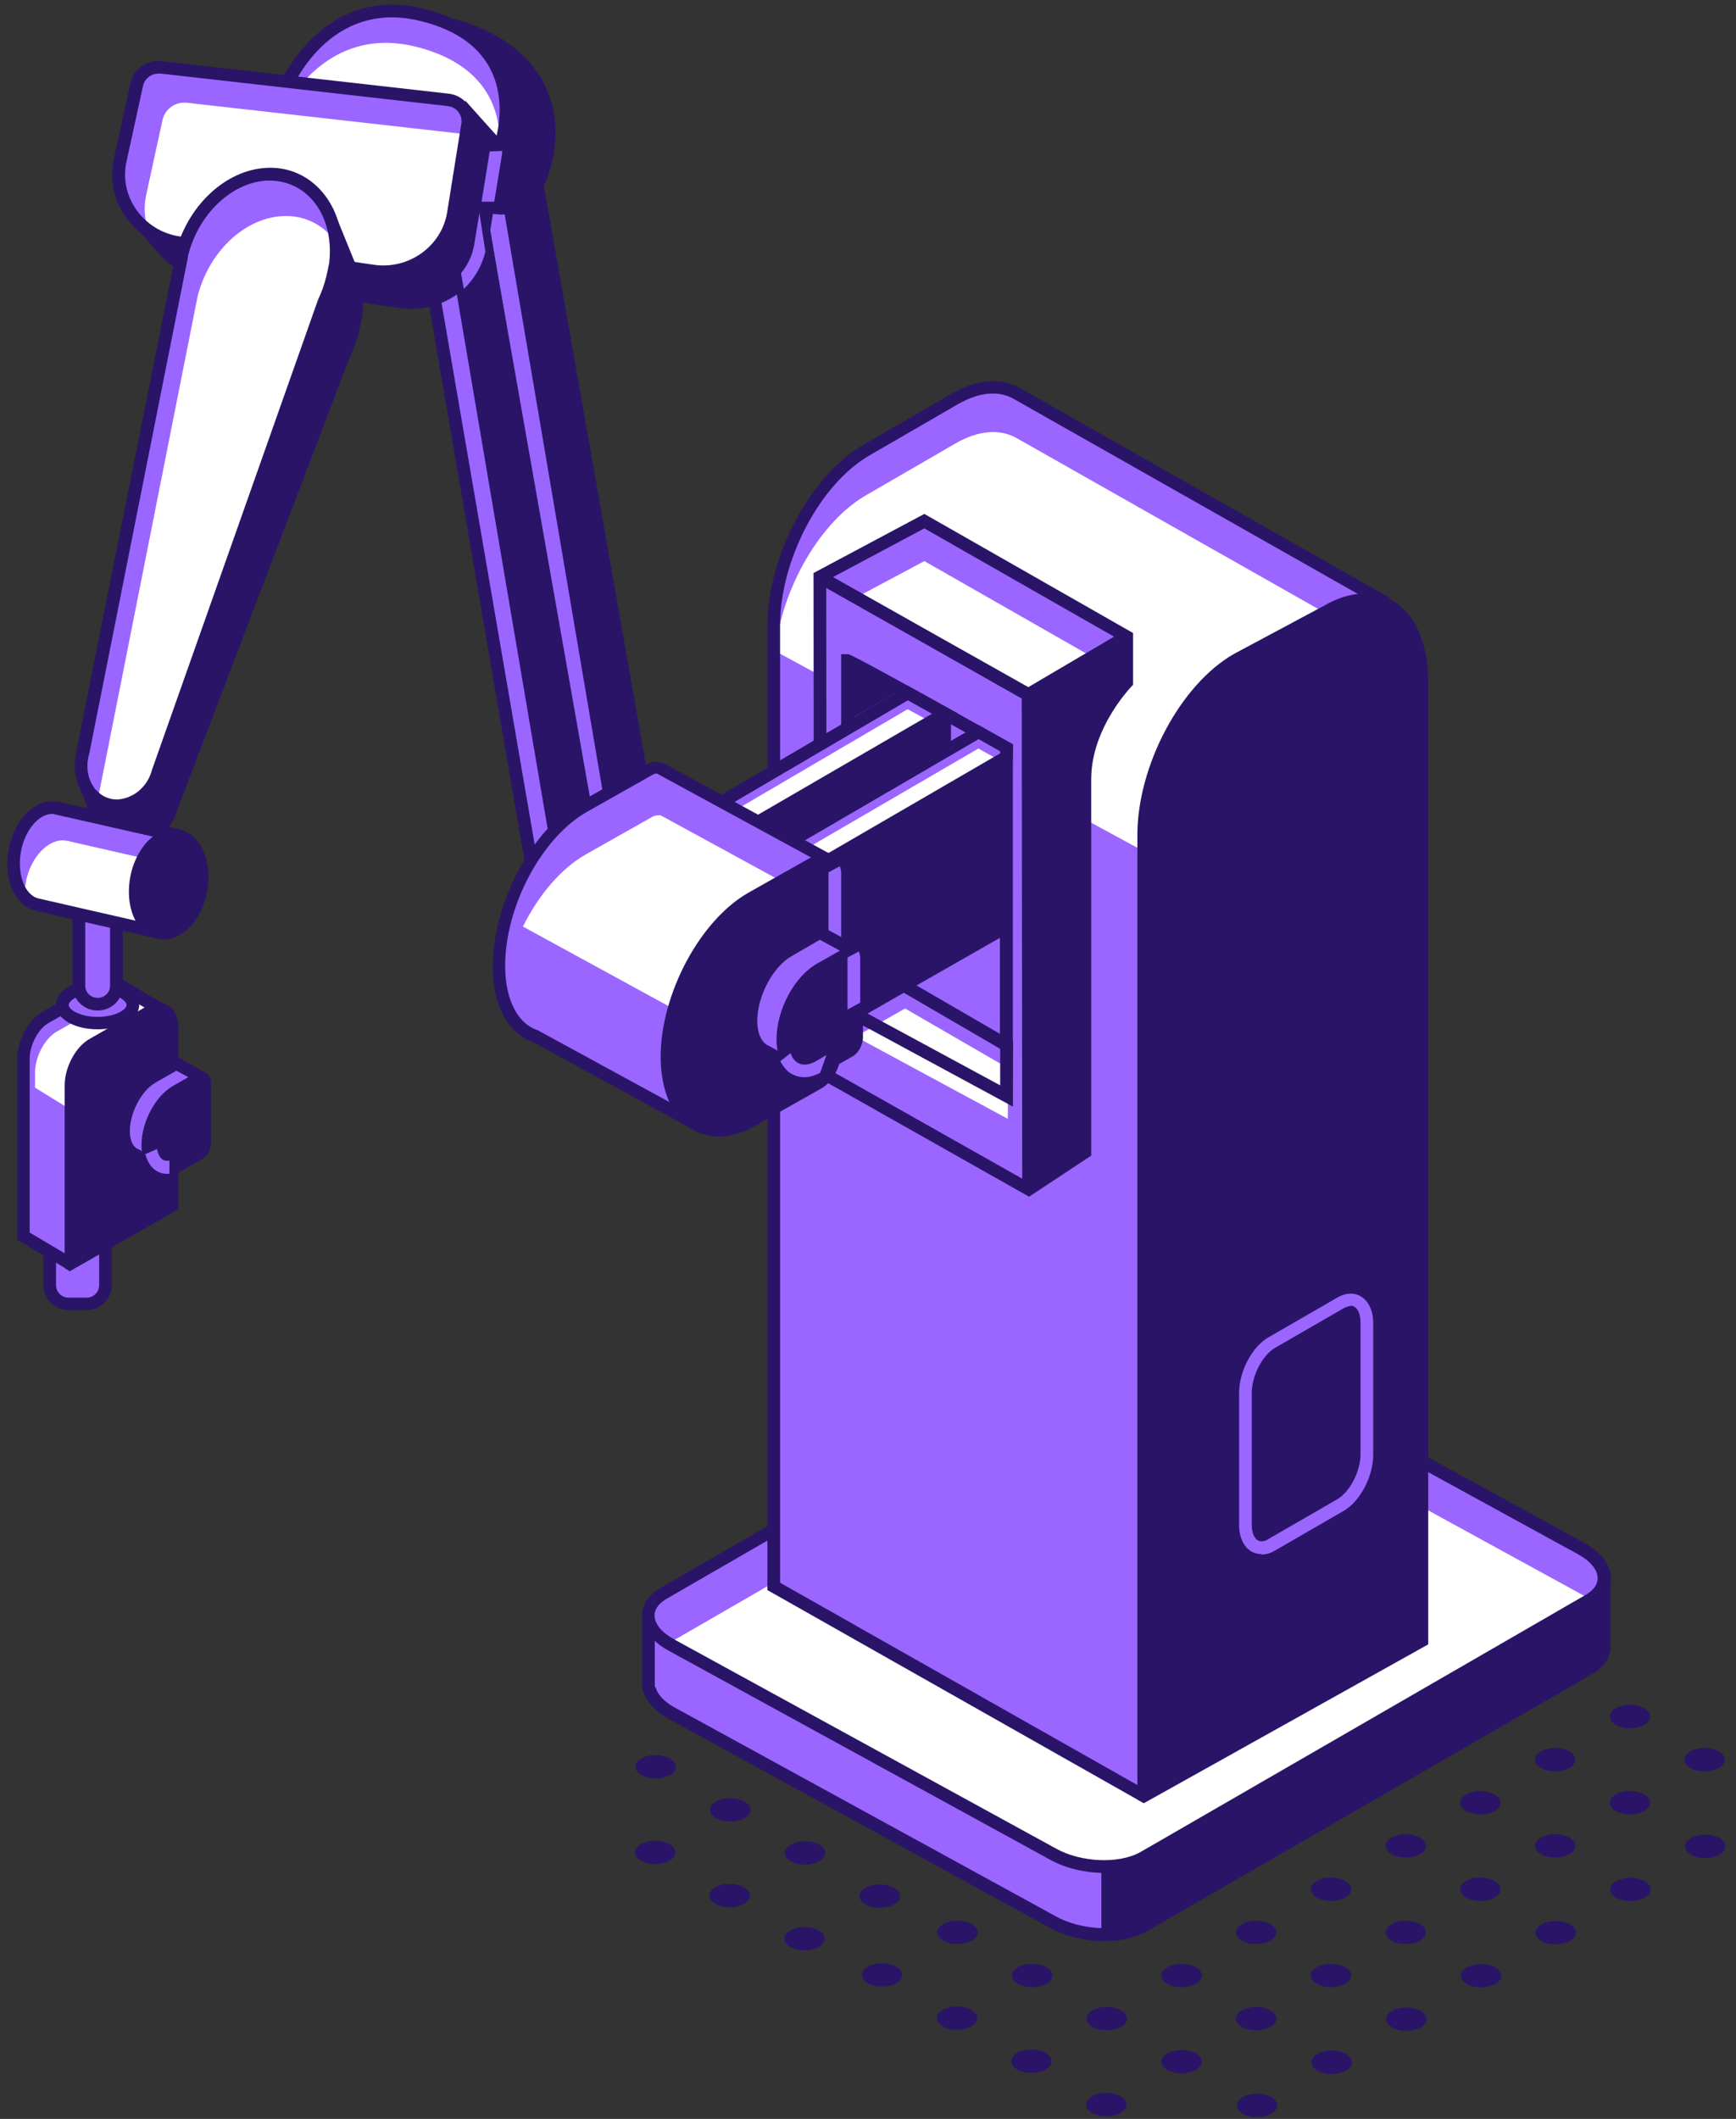 <svg width="59" height="72" viewBox="0 0 59 72" fill="none" xmlns="http://www.w3.org/2000/svg">
<rect x="0" y="0" width="59" height="72" fill="#333333" stroke="none"/>
<g id="Group 48097262">
<g id="_4">
<path id="Vector" d="M2.327 36.648H2.948C3.301 36.648 3.585 36.932 3.585 37.285V43.672C3.585 44.025 3.301 44.309 2.948 44.309H2.327C1.974 44.309 1.689 44.025 1.689 43.672V37.285C1.689 36.932 1.974 36.648 2.327 36.648Z" fill="#9A66FF"/>
<path id="Vector_2" d="M2.948 44.516H2.327C1.862 44.516 1.474 44.137 1.474 43.663V37.277C1.474 36.811 1.853 36.423 2.327 36.423H2.948C3.413 36.423 3.801 36.803 3.801 37.277V43.663C3.801 44.128 3.422 44.516 2.948 44.516ZM2.327 36.863C2.095 36.863 1.905 37.053 1.905 37.285V43.672C1.905 43.904 2.095 44.094 2.327 44.094H2.948C3.181 44.094 3.37 43.904 3.37 43.672V37.285C3.37 37.053 3.181 36.863 2.948 36.863H2.327Z" fill="#2A1467"/>
<path id="Vector_3" d="M3.956 33.424C3.827 33.355 3.663 33.364 3.482 33.467L1.534 34.579C1.121 34.812 0.793 35.441 0.793 35.975V42.008L2.379 42.939C2.379 42.939 4.775 36.13 4.801 36.035C4.827 35.941 5.568 34.372 5.568 34.372L3.956 33.424Z" fill="#9A66FF"/>
<path id="Vector_4" d="M4.362 38.905C4.81 37.621 5.189 36.544 5.198 36.51C5.215 36.415 5.965 34.846 5.965 34.846L4.353 33.898C4.224 33.829 4.06 33.838 3.879 33.941L1.931 35.053C1.518 35.286 1.19 35.915 1.19 36.449V36.958L4.362 38.914V38.905Z" fill="white"/>
<path id="Vector_5" d="M2.379 43.189L0.587 42.129V35.967C0.587 35.355 0.957 34.657 1.431 34.389L3.379 33.278C3.62 33.14 3.862 33.123 4.06 33.226H4.069L5.853 34.286L5.766 34.467C5.422 35.182 5.042 36.001 5.008 36.096C4.991 36.173 3.482 40.465 2.586 43.008L2.379 43.18V43.189ZM1.018 41.888L2.267 42.629C2.974 40.621 4.543 36.156 4.594 35.984C4.594 35.967 4.612 35.88 5.292 34.458L3.853 33.614C3.767 33.571 3.646 33.614 3.586 33.657L1.638 34.769C1.293 34.967 1.009 35.518 1.009 35.975V41.888H1.018Z" fill="#2A1467"/>
<path id="Vector_6" d="M5.844 40.965L2.414 42.922V36.889C2.414 36.355 2.742 35.725 3.155 35.493L5.103 34.381C5.517 34.148 5.844 34.389 5.844 34.932V40.965Z" fill="#2A1467"/>
<path id="Vector_7" d="M2.198 43.085V36.88C2.198 36.268 2.569 35.57 3.043 35.303L4.991 34.191C5.241 34.045 5.491 34.036 5.698 34.157C5.93 34.286 6.06 34.57 6.06 34.932V41.094L2.371 43.197L2.198 43.094V43.085ZM5.396 34.501C5.327 34.501 5.249 34.536 5.206 34.562L3.259 35.673C2.914 35.872 2.629 36.423 2.629 36.88V42.542L5.629 40.827V34.915C5.629 34.717 5.577 34.57 5.482 34.519C5.456 34.501 5.422 34.493 5.396 34.493V34.501Z" fill="#2A1467"/>
<path id="Vector_8" d="M4.517 34.139C4.517 34.484 3.982 34.76 3.319 34.76C2.655 34.76 2.121 34.484 2.121 34.139C2.121 33.795 2.655 33.519 3.319 33.519C3.982 33.519 4.517 33.795 4.517 34.139Z" fill="#9A66FF"/>
<path id="Vector_9" d="M3.318 34.976C2.517 34.976 1.905 34.614 1.905 34.14C1.905 33.666 2.508 33.304 3.318 33.304C4.129 33.304 4.732 33.666 4.732 34.14C4.732 34.614 4.129 34.976 3.318 34.976ZM3.318 33.743C2.724 33.743 2.336 33.985 2.336 34.148C2.336 34.312 2.724 34.553 3.318 34.553C3.913 34.553 4.301 34.312 4.301 34.148C4.301 33.985 3.922 33.743 3.318 33.743Z" fill="#2A1467"/>
<path id="Vector_10" d="M3.319 34.123C2.966 34.123 2.681 33.847 2.681 33.502V30.831C2.681 30.486 2.966 30.21 3.319 30.21C3.672 30.21 3.957 30.486 3.957 30.831V33.502C3.957 33.847 3.672 34.123 3.319 34.123Z" fill="#9A66FF"/>
<path id="Vector_11" d="M3.319 34.338C2.845 34.338 2.466 33.959 2.466 33.502V30.83C2.466 30.365 2.845 29.994 3.319 29.994C3.793 29.994 4.172 30.374 4.172 30.83V33.502C4.172 33.968 3.793 34.338 3.319 34.338ZM3.319 30.425C3.086 30.425 2.897 30.606 2.897 30.83V33.502C2.897 33.726 3.086 33.907 3.319 33.907C3.552 33.907 3.741 33.726 3.741 33.502V30.83C3.741 30.606 3.552 30.425 3.319 30.425Z" fill="#2A1467"/>
<path id="Vector_12" d="M54.522 55.962C54.522 55.962 54.522 55.884 54.522 55.841V53.661L51.617 53.773L40.792 47.843C39.879 47.326 38.491 47.266 37.698 47.723L25.442 54.807L22.055 54.936V57.281V57.427C22.055 57.427 22.081 57.427 22.099 57.427C22.185 57.703 22.417 57.979 22.814 58.203L35.793 65.313C36.707 65.83 38.094 65.891 38.887 65.434L54.004 56.703C54.349 56.505 54.522 56.246 54.53 55.971L54.522 55.962Z" fill="#9A66FF"/>
<path id="Vector_13" d="M37.526 65.959C36.888 65.959 36.216 65.804 35.673 65.502L22.693 58.392C22.323 58.177 22.055 57.918 21.926 57.625L21.823 57.418V54.721L25.374 54.583L37.586 47.524C38.448 47.033 39.904 47.093 40.896 47.645L51.669 53.548L54.737 53.428V55.832C54.737 55.832 54.737 55.884 54.737 55.936V55.97C54.72 56.341 54.496 56.668 54.099 56.892L38.982 65.623C38.586 65.847 38.069 65.959 37.526 65.959ZM22.254 57.306L22.288 57.358C22.357 57.591 22.581 57.823 22.9 58.004L35.88 65.115C36.742 65.597 38.034 65.657 38.767 65.244L53.884 56.513C54.073 56.41 54.289 56.229 54.297 55.953V55.91V55.893V53.867L51.557 53.971L40.68 48.015C39.827 47.533 38.534 47.472 37.793 47.886L25.434 54.996L22.254 55.117V57.289V57.306Z" fill="#2A1467"/>
<path id="Vector_14" d="M53.996 54.385L38.879 63.115C38.086 63.563 36.699 63.512 35.785 62.986L22.805 55.876C21.892 55.359 21.788 54.574 22.581 54.126L37.698 45.395C38.491 44.947 39.879 44.999 40.792 45.525L53.772 52.635C54.685 53.152 54.789 53.937 53.996 54.385Z" fill="#9A66FF"/>
<path id="Vector_15" d="M54.211 56.057L39.094 64.787C38.301 65.236 39.43 63.417 36.457 63.417L26.278 57.781C25.365 57.263 22.805 55.876 22.796 55.798L37.913 47.068C38.706 46.62 40.094 46.671 41.007 47.197L53.987 54.307C53.987 54.307 55.004 55.609 54.211 56.057Z" fill="white"/>
<path id="Vector_16" d="M37.526 63.641C36.888 63.641 36.207 63.485 35.673 63.184L22.693 56.073C22.142 55.763 21.823 55.332 21.823 54.893C21.823 54.513 22.055 54.177 22.469 53.945L37.586 45.214C38.448 44.723 39.904 44.783 40.896 45.335L53.875 52.445C54.427 52.755 54.746 53.186 54.746 53.626C54.746 54.005 54.513 54.341 54.099 54.574L38.982 63.304C38.586 63.529 38.069 63.641 37.526 63.641ZM39.034 45.309C38.569 45.309 38.129 45.404 37.793 45.585L22.676 54.315C22.478 54.427 22.245 54.617 22.245 54.893C22.245 55.169 22.478 55.462 22.891 55.694L35.871 62.804C36.724 63.287 38.017 63.347 38.758 62.934L53.875 54.203C54.073 54.091 54.297 53.901 54.297 53.626C54.297 53.35 54.065 53.057 53.651 52.824L40.672 45.714C40.197 45.447 39.594 45.309 39.025 45.309H39.034Z" fill="#2A1467"/>
<path id="Vector_17" d="M34.518 13.352C33.966 13.059 33.251 13.102 32.475 13.55L29.467 15.291C27.709 16.299 26.287 18.98 26.296 21.281V53.902L38.87 61.021C38.87 61.021 43.826 28.115 43.912 27.702C43.998 27.288 47.221 20.548 47.221 20.548L34.518 13.352Z" fill="#9A66FF"/>
<path id="Vector_18" d="M43.559 31.468C43.766 30.115 43.895 29.279 43.912 29.218C43.998 28.805 47.222 22.065 47.222 22.065L34.518 14.868C33.966 14.575 33.251 14.618 32.475 15.067L29.468 16.808C27.873 17.712 26.572 19.988 26.348 22.125L43.568 31.476L43.559 31.468Z" fill="white"/>
<path id="Vector_19" d="M38.87 61.271L26.081 54.031V21.281C26.072 18.91 27.546 16.135 29.364 15.101L32.372 13.36C33.182 12.895 33.984 12.826 34.622 13.162L47.222 20.307L47.42 20.643C46.136 23.323 44.197 27.434 44.119 27.753C44.024 28.227 39.129 60.728 39.077 61.055L38.862 61.271H38.87ZM26.512 53.781L38.707 60.685C39.241 57.134 43.619 28.063 43.706 27.658C43.792 27.262 46.257 22.091 46.946 20.634L34.415 13.533C33.898 13.265 33.269 13.334 32.579 13.722L29.571 15.463C27.873 16.428 26.503 19.04 26.512 21.272V53.773V53.781Z" fill="#2A1467"/>
<path id="Vector_20" d="M48.316 55.755L38.87 61.03V28.409C38.87 26.107 40.284 23.418 42.042 22.419L45.11 20.781C46.868 19.773 48.299 20.833 48.307 23.134V55.755H48.316Z" fill="#2A1467"/>
<path id="Vector_21" d="M38.655 61.15V28.4C38.646 26.03 40.12 23.255 41.938 22.22L45.015 20.574C45.851 20.091 46.678 20.04 47.333 20.419C48.092 20.858 48.531 21.841 48.54 23.125V55.876L38.879 61.271L38.663 61.15H38.655ZM46.385 20.609C46.023 20.609 45.627 20.729 45.222 20.962L42.145 22.608C40.456 23.573 39.077 26.176 39.086 28.408V60.668L48.1 55.634V23.134C48.1 22.013 47.739 21.16 47.109 20.807C46.894 20.678 46.644 20.617 46.385 20.617V20.609Z" fill="#2A1467"/>
<path id="Vector_22" d="M34.966 40.414L27.881 36.415L27.864 19.6L34.949 23.599L34.966 40.414Z" fill="#9A66FF"/>
<path id="Vector_23" d="M31.415 17.704L27.864 19.6L34.949 23.599L38.284 21.634L31.415 17.704Z" fill="#9A66FF"/>
<path id="Vector_24" d="M31.415 19.066L29.122 20.29L34.948 23.599V24.961L38.284 22.987L31.415 19.066Z" fill="white"/>
<path id="Vector_25" d="M38.284 21.634V23.177C38.284 23.177 36.862 24.564 36.862 26.477V39.155L34.957 40.414L34.94 23.599L38.275 21.625L38.284 21.634Z" fill="#2A1467"/>
<path id="Vector_26" d="M38.5 21.505L31.415 17.463L27.649 19.471L27.666 36.535L34.975 40.664L37.086 39.268V26.478C37.086 24.685 38.508 23.271 38.508 23.271V21.513L38.5 21.505ZM28.313 19.609L31.415 17.954L37.862 21.634L34.949 23.349L31.26 21.272L28.313 19.609ZM28.097 36.294L28.08 19.979L31.191 21.737L34.725 23.737L34.742 40.052L28.088 36.294H28.097ZM38.069 23.099C37.776 23.41 36.647 24.728 36.647 26.486V39.052L35.173 40.026L35.156 23.737L38.06 22.022V23.099H38.069Z" fill="#2A1467"/>
<path id="Vector_27" d="M28.804 22.444C28.89 22.444 34.208 25.417 34.208 25.417V37.233L28.804 34.312V22.444Z" fill="#9A66FF"/>
<path id="Vector_28" d="M34.414 37.595L28.588 34.441V22.229H28.804C28.881 22.229 28.95 22.229 34.311 25.228L34.423 25.288V37.595H34.414ZM29.019 34.182L33.983 36.871V25.547C32.889 24.926 31.493 24.151 30.415 23.556L29.019 24.366V34.182Z" fill="#2A1467"/>
<path id="Vector_29" d="M23.822 29.054L32.105 24.245V30.011L23.822 34.734V29.054Z" fill="#2A1467"/>
<path id="Vector_30" d="M23.606 35.105V28.925L31.854 24.133C32.061 24.013 32.32 24.159 32.32 24.401V30.132L32.208 30.192L23.606 35.105ZM24.037 29.175V34.364L31.889 29.882V24.616L24.037 29.175Z" fill="#2A1467"/>
<path id="Vector_31" d="M32.105 24.245L30.846 23.547L22.668 28.33L23.822 29.054L32.105 24.245Z" fill="#9A66FF"/>
<path id="Vector_32" d="M31.674 24.547L30.846 24.099L22.668 28.89L23.391 29.356L31.674 24.547Z" fill="white"/>
<path id="Vector_33" d="M23.823 29.305L22.254 28.331L30.847 23.297L32.544 24.237L23.823 29.305ZM23.09 28.339L23.831 28.805L31.674 24.254L30.855 23.797L23.09 28.348V28.339Z" fill="#2A1467"/>
<path id="Vector_34" d="M23.822 34.734L22.668 34.019V28.33L23.822 29.054V34.734Z" fill="#9A66FF"/>
<path id="Vector_35" d="M24.038 35.122L22.452 34.139V27.951L24.038 28.934V35.122ZM22.883 33.898L23.607 34.346V29.166L22.883 28.718V33.898Z" fill="#2A1467"/>
<path id="Vector_36" d="M26.054 30.46L34.199 25.728L34.164 31.511L26.054 36.148V30.46Z" fill="#2A1467"/>
<path id="Vector_37" d="M25.839 36.519V30.339L34.414 25.358L34.38 31.641L25.839 36.519ZM26.27 30.589V35.778L33.949 31.391L33.983 26.116L26.27 30.598V30.589Z" fill="#2A1467"/>
<path id="Vector_38" d="M34.199 25.728L34.207 25.418L33.251 24.875L24.899 29.744L26.054 30.459L34.199 25.728Z" fill="#9A66FF"/>
<path id="Vector_39" d="M33.708 26.107L34.026 25.866L33.251 25.435L24.899 30.296L25.735 30.71L33.708 26.107Z" fill="white"/>
<path id="Vector_40" d="M26.054 30.709L24.486 29.735L33.251 24.633L34.431 25.297L34.414 25.866L26.054 30.718V30.709ZM25.322 29.744L26.063 30.201L33.992 25.598V25.529L33.259 25.116L25.33 29.735L25.322 29.744Z" fill="#2A1467"/>
<path id="Vector_41" d="M26.054 36.148L24.899 35.424V29.744L26.054 30.459V36.148Z" fill="#9A66FF"/>
<path id="Vector_42" d="M26.27 36.535L24.684 35.553V29.365L26.27 30.347V36.535ZM25.115 35.312L25.839 35.76V30.58L25.115 30.132V35.312Z" fill="#2A1467"/>
<path id="Vector_43" d="M30.717 33.485L34.207 35.51L34.199 37.234L29.036 34.441L30.717 33.485Z" fill="#9A66FF"/>
<path id="Vector_44" d="M30.76 34.269L34.259 36.294L34.251 38.018L29.08 35.225L30.76 34.269Z" fill="white"/>
<path id="Vector_45" d="M34.414 37.596L28.597 34.45L30.717 33.235L34.431 35.389L34.414 37.596ZM29.484 34.441L33.992 36.88V35.639L30.717 33.734L29.484 34.441Z" fill="#2A1467"/>
<path id="Vector_46" d="M18.263 6.285L22.055 27.779L20.97 28.434L17.332 7.052L18.263 6.285Z" fill="#2A1467"/>
<path id="Vector_47" d="M20.806 28.779L17.1 6.965L18.41 5.888L22.288 27.891L20.806 28.779ZM17.565 7.138L21.125 28.089L21.814 27.676L18.117 6.689L17.565 7.138Z" fill="#2A1467"/>
<path id="Vector_48" d="M16.281 6.802L19.78 27.538L20.97 28.434L17.332 7.052L16.281 6.802Z" fill="#9A66FF"/>
<path id="Vector_49" d="M21.271 28.934L19.582 27.658L16.014 6.526L17.522 6.87L21.271 28.925V28.934ZM19.979 27.417L20.659 27.934L17.143 7.232L16.54 7.094L19.979 27.417Z" fill="#2A1467"/>
<path id="Vector_50" d="M16.375 7.431L20.159 28.925L19.073 29.572L15.445 8.189L16.375 7.431Z" fill="#2A1467"/>
<path id="Vector_51" d="M18.91 29.925L15.204 8.112L16.514 7.034L20.392 29.038L18.91 29.925ZM15.669 8.284L19.229 29.236L19.918 28.822L16.221 7.836L15.669 8.284Z" fill="#2A1467"/>
<path id="Vector_52" d="M14.385 7.948L18.444 31.545L19.073 29.572L15.445 8.189L14.385 7.948Z" fill="#9A66FF"/>
<path id="Vector_53" d="M18.375 32.45L14.118 7.672L15.626 8.025L19.289 29.597L18.375 32.45ZM14.652 8.232L18.505 30.64L18.849 29.554L15.247 8.361L14.643 8.223L14.652 8.232Z" fill="#2A1467"/>
<path id="Vector_54" d="M22.512 26.142C22.512 26.142 22.469 26.116 22.443 26.107L22.383 26.073C22.296 26.073 22.202 26.073 22.098 26.133L19.84 27.408C18.246 28.313 16.953 30.735 16.953 32.821C16.953 33.829 17.255 34.57 17.754 34.967H17.763C17.901 35.07 18.047 35.157 18.211 35.208L23.581 38.147L26.58 32.468L28.26 29.27L22.512 26.133V26.142Z" fill="#9A66FF"/>
<path id="Vector_55" d="M25.727 35.829L26.64 34.105L28.321 30.907L22.573 27.77C22.573 27.77 22.529 27.744 22.503 27.736L22.443 27.701C22.357 27.701 22.262 27.701 22.159 27.762L19.901 29.037C19.056 29.52 18.298 30.425 17.772 31.485L25.727 35.829Z" fill="white"/>
<path id="Vector_56" d="M23.676 38.449L18.108 35.407C17.962 35.364 17.789 35.269 17.634 35.148L17.462 34.993C16.996 34.519 16.746 33.76 16.746 32.83C16.746 30.675 18.091 28.167 19.737 27.236L21.995 25.961C22.081 25.918 22.167 25.883 22.254 25.883L22.555 25.935C22.555 25.935 22.607 25.952 22.633 25.978L28.554 29.201L23.676 38.466V38.449ZM17.944 34.838C18.065 34.924 18.177 34.976 18.28 35.01L23.495 37.854L27.968 29.356L22.331 26.288C22.331 26.288 22.254 26.279 22.202 26.314L19.944 27.59C18.41 28.46 17.169 30.796 17.169 32.812C17.169 33.717 17.427 34.424 17.884 34.795L17.927 34.829L17.944 34.838Z" fill="#2A1467"/>
<path id="Vector_57" d="M27.813 36.777L25.555 38.052C23.96 38.957 22.668 38.001 22.668 35.915C22.668 33.829 23.96 31.407 25.555 30.502L27.813 29.227C28.123 29.046 28.382 29.235 28.382 29.649V35.717C28.382 36.122 28.132 36.596 27.821 36.777H27.813Z" fill="#2A1467"/>
<path id="Vector_58" d="M24.409 38.613C24.098 38.613 23.805 38.535 23.547 38.389C22.857 37.983 22.461 37.087 22.452 35.924C22.452 33.769 23.797 31.261 25.443 30.33L27.701 29.055C27.908 28.943 28.114 28.934 28.287 29.029C28.477 29.141 28.588 29.373 28.588 29.667V35.734C28.588 36.217 28.296 36.768 27.916 36.984L25.658 38.259C25.227 38.501 24.796 38.63 24.4 38.63L24.409 38.613ZM28.028 29.382C27.985 29.382 27.933 29.408 27.908 29.425L25.65 30.701C24.116 31.571 22.875 33.907 22.875 35.924C22.875 36.932 23.193 37.69 23.753 38.018C24.21 38.285 24.814 38.233 25.443 37.871L27.701 36.596C27.942 36.458 28.158 36.053 28.158 35.725V29.658C28.158 29.503 28.106 29.417 28.071 29.399C28.063 29.399 28.046 29.391 28.028 29.391V29.382Z" fill="#2A1467"/>
<path id="Vector_59" d="M27.968 31.744C27.968 31.744 27.951 31.735 27.942 31.727L27.916 31.709C27.916 31.709 27.839 31.709 27.796 31.735L26.804 32.295C26.098 32.692 25.529 33.761 25.529 34.683C25.529 35.131 25.667 35.458 25.882 35.631C25.942 35.674 26.011 35.717 26.08 35.734L27.115 36.294L28.27 33.993L29.045 32.304L27.985 31.727L27.968 31.744Z" fill="#9A66FF"/>
<path id="Vector_60" d="M27.201 36.613L25.968 35.941C25.908 35.923 25.822 35.88 25.744 35.811C25.46 35.578 25.305 35.182 25.305 34.691C25.305 33.682 25.908 32.553 26.684 32.114L27.675 31.554C27.675 31.554 27.735 31.528 27.77 31.511L27.813 31.416L28.011 31.519C28.011 31.519 28.054 31.536 28.08 31.554L29.304 32.226L28.451 34.096L27.192 36.604L27.201 36.613ZM27.864 31.933L26.899 32.493C26.27 32.846 25.736 33.855 25.736 34.691C25.736 35.044 25.839 35.329 26.011 35.467C26.055 35.501 26.098 35.527 26.141 35.544L27.011 36.018L28.063 33.915L28.752 32.416L27.864 31.933Z" fill="#2A1467"/>
<path id="Vector_61" d="M28.872 35.699L27.881 36.259C27.174 36.656 26.606 36.234 26.606 35.32C26.606 34.398 27.174 33.329 27.881 32.933L28.872 32.373C29.01 32.295 29.122 32.373 29.122 32.553V35.234C29.122 35.415 29.01 35.622 28.872 35.699Z" fill="#2A1467"/>
<path id="Vector_62" d="M27.373 36.63C27.218 36.63 27.063 36.595 26.934 36.509C26.589 36.311 26.391 35.871 26.391 35.32C26.391 34.312 26.994 33.182 27.77 32.743L28.761 32.183C28.89 32.114 29.028 32.105 29.14 32.174C29.261 32.243 29.329 32.389 29.329 32.562V35.242C29.329 35.501 29.174 35.785 28.976 35.897L27.985 36.458C27.778 36.578 27.563 36.639 27.373 36.639V36.63ZM28.907 32.596L27.985 33.122C27.356 33.475 26.822 34.484 26.822 35.32C26.822 35.716 26.942 36.018 27.149 36.139C27.313 36.233 27.537 36.208 27.778 36.078L28.769 35.518C28.83 35.484 28.907 35.346 28.907 35.242V32.614V32.596Z" fill="#2A1467"/>
<path id="Vector_63" d="M11.136 3.811C11.136 3.811 12.222 -0.094 14.058 0.596C14.954 0.932 15.152 0.716 15.98 1.027C19.229 2.276 18.893 5.017 18.272 6.275C17.927 6.974 17.074 7.258 16.367 6.913L10.912 4.276L11.136 3.802V3.811Z" fill="#2A1467"/>
<path id="Vector_64" d="M16.988 7.284C16.746 7.284 16.496 7.233 16.272 7.12L10.627 4.388L10.929 3.742C10.998 3.492 11.713 1.113 12.971 0.467C13.351 0.277 13.739 0.252 14.135 0.398C14.566 0.562 14.816 0.588 15.074 0.613C15.341 0.639 15.617 0.665 16.048 0.838C17.358 1.337 18.229 2.122 18.634 3.165C19.091 4.337 18.841 5.604 18.453 6.388C18.168 6.957 17.591 7.293 16.988 7.293V7.284ZM11.196 4.182L16.453 6.733C17.057 7.026 17.781 6.776 18.065 6.19C18.41 5.483 18.642 4.363 18.229 3.311C17.867 2.389 17.082 1.691 15.884 1.234C15.505 1.088 15.273 1.062 15.023 1.036C14.738 1.01 14.454 0.975 13.971 0.794C13.695 0.691 13.428 0.708 13.161 0.846C12.023 1.424 11.342 3.845 11.334 3.871V3.906L11.187 4.182H11.196Z" fill="#2A1467"/>
<path id="Vector_65" d="M9.636 3.07C9.636 3.07 10.998 -0.352 14.376 0.51C17.798 1.38 17.393 4.285 16.772 5.543L16.151 6.801L9.42 3.544L9.644 3.07H9.636Z" fill="#9A66FF"/>
<path id="Vector_66" d="M9.429 4.155C9.429 4.155 10.791 0.734 14.169 1.596C17.591 2.466 17.186 5.371 16.566 6.629L15.945 7.887L9.214 4.629L9.438 4.155H9.429Z" fill="white"/>
<path id="Vector_67" d="M16.246 7.095L9.127 3.647L9.438 2.984C9.515 2.803 10.98 -0.576 14.428 0.303C15.755 0.639 16.651 1.303 17.1 2.277C17.643 3.458 17.367 4.828 16.962 5.647L16.246 7.095ZM9.705 3.449L16.057 6.526L16.582 5.457C16.945 4.724 17.194 3.501 16.72 2.458C16.332 1.613 15.531 1.027 14.333 0.725C11.17 -0.085 9.903 3.027 9.851 3.156L9.713 3.449H9.705Z" fill="#2A1467"/>
<path id="Vector_68" d="M16.729 4.802V4.794L16.712 4.768C16.686 4.725 16.643 4.69 16.608 4.647L15.772 3.716C15.772 3.716 15.212 4.044 14.841 4.285L6.421 3.337C6.033 3.294 5.68 3.544 5.594 3.915L5.034 6.483C4.965 6.802 4.965 7.112 5.034 7.414L4.646 7.491L5.533 8.457C5.602 8.543 5.671 8.629 5.758 8.698L5.783 8.724C5.783 8.724 5.783 8.724 5.792 8.724C6.128 9.017 6.542 9.224 7.016 9.293L13.626 10.258C14.928 10.447 16.134 9.577 16.341 8.301L16.824 5.285C16.85 5.104 16.806 4.94 16.72 4.802H16.729Z" fill="#2A1467"/>
<path id="Vector_69" d="M13.98 10.498C13.851 10.498 13.73 10.49 13.601 10.473L6.999 9.507C6.534 9.438 6.094 9.24 5.723 8.939C5.62 8.835 5.456 8.689 5.379 8.594L4.439 7.516L4.793 7.241C4.758 6.965 4.775 6.698 4.836 6.431L5.396 3.862C5.499 3.38 5.956 3.061 6.456 3.112L14.799 4.052C15.169 3.819 15.669 3.517 15.669 3.517L15.824 3.431L16.781 4.5C16.781 4.5 16.858 4.578 16.902 4.638L16.988 4.733V4.767C17.065 4.94 17.091 5.129 17.065 5.31L16.583 8.327C16.384 9.585 15.264 10.49 14.006 10.49L13.98 10.498ZM5.896 8.533L5.939 8.568C6.258 8.844 6.646 9.025 7.051 9.085L13.661 10.05C14.833 10.214 15.945 9.421 16.135 8.275L16.617 5.258C16.634 5.146 16.609 5.034 16.54 4.922L16.514 4.879C16.514 4.879 16.479 4.845 16.453 4.819L15.721 4.009C15.531 4.121 15.204 4.319 14.954 4.483L14.885 4.526H14.807L6.387 3.569C6.111 3.535 5.853 3.716 5.801 3.983L5.241 6.551C5.18 6.827 5.18 7.111 5.241 7.396L5.284 7.603L5.068 7.646L5.698 8.327C5.766 8.404 5.827 8.482 5.896 8.551V8.533Z" fill="#2A1467"/>
<path id="Vector_70" d="M5.482 2.294L15.229 3.397C15.652 3.449 15.953 3.828 15.893 4.25L15.411 7.267C15.204 8.542 13.997 9.413 12.696 9.223L6.085 8.258C4.715 8.06 3.81 6.767 4.094 5.448L4.655 2.88C4.732 2.509 5.094 2.259 5.482 2.303V2.294Z" fill="#9A66FF"/>
<path id="Vector_71" d="M6.352 3.492C5.964 3.449 5.611 3.699 5.525 4.07L4.965 6.638C4.878 7.052 4.913 7.448 5.034 7.819C5.335 8.034 5.689 8.189 6.076 8.25L12.687 9.215C13.988 9.405 15.195 8.534 15.402 7.259L15.833 4.561L6.352 3.492Z" fill="white"/>
<path id="Vector_72" d="M13.032 9.456C12.903 9.456 12.782 9.448 12.653 9.43L6.042 8.465C5.327 8.362 4.681 7.965 4.267 7.371C3.862 6.784 3.724 6.086 3.87 5.397L4.431 2.829C4.534 2.346 4.991 2.027 5.491 2.079L15.238 3.182C15.505 3.208 15.747 3.346 15.902 3.561C16.057 3.768 16.126 4.027 16.083 4.285L15.6 7.302C15.402 8.56 14.282 9.465 13.023 9.465L13.032 9.456ZM5.387 2.501C5.137 2.501 4.913 2.673 4.862 2.915L4.301 5.483C4.172 6.052 4.293 6.638 4.629 7.121C4.974 7.612 5.508 7.948 6.111 8.034L12.722 8.999C13.894 9.163 15.005 8.37 15.195 7.224L15.678 4.208C15.704 4.07 15.669 3.932 15.583 3.811C15.497 3.69 15.359 3.621 15.212 3.604L5.465 2.501C5.465 2.501 5.422 2.501 5.404 2.501H5.387Z" fill="#2A1467"/>
<path id="Vector_73" d="M11.911 9.129L11.291 7.603L11.084 8.051C10.705 7.784 10.239 7.637 9.722 7.672C8.412 7.758 7.231 8.939 6.869 10.404L4.387 22.918L2.81 26.426L3.284 27.667C3.301 27.719 3.327 27.77 3.344 27.822L3.379 27.908C3.586 28.313 3.965 28.581 4.422 28.589C5.068 28.606 5.654 28.107 5.835 27.426L11.713 12.007C11.842 11.749 11.937 11.473 12.006 11.188L12.066 11.016H12.04C12.058 10.912 12.092 10.818 12.101 10.714C12.17 10.128 12.092 9.585 11.911 9.129Z" fill="#2A1467"/>
<path id="Vector_74" d="M4.456 28.805H4.422C3.896 28.796 3.439 28.494 3.19 28.003L3.146 27.908C3.112 27.831 3.095 27.779 3.078 27.727L2.578 26.417L4.189 22.832L6.706 10.188C7.145 8.68 8.387 7.543 9.714 7.456C10.162 7.422 10.61 7.525 10.989 7.732L11.3 7.051L12.11 9.042C12.308 9.551 12.386 10.137 12.317 10.731C12.317 10.757 12.317 10.792 12.299 10.818L12.204 11.248C12.136 11.541 12.032 11.835 11.903 12.093L6.034 27.494C5.835 28.244 5.163 28.796 4.448 28.796L4.456 28.805ZM3.052 26.434L3.491 27.589C3.508 27.641 3.526 27.675 3.534 27.71L3.586 27.831C3.75 28.158 4.077 28.365 4.439 28.373C4.974 28.373 5.482 27.968 5.637 27.374L11.524 11.929C11.644 11.679 11.739 11.412 11.808 11.136L11.868 10.861C11.886 10.8 11.894 10.749 11.903 10.688C11.963 10.162 11.903 9.654 11.722 9.206L11.291 8.146L11.188 8.379L10.972 8.223C10.619 7.973 10.196 7.861 9.748 7.887C8.559 7.965 7.439 9.042 7.094 10.456V10.499L4.612 22.97L3.052 26.443V26.434Z" fill="#2A1467"/>
<path id="Vector_75" d="M11.368 9.275H11.342C11.359 9.172 11.394 9.077 11.402 8.973C11.601 7.206 10.532 5.836 9.032 5.94C7.722 6.026 6.542 7.206 6.18 8.672L2.81 25.676C2.793 25.754 2.775 25.831 2.767 25.917C2.698 26.727 3.241 27.391 3.965 27.4C4.611 27.417 5.197 26.917 5.378 26.236L11.023 10.266C11.152 10.008 11.247 9.732 11.316 9.447L11.377 9.275H11.368Z" fill="#9A66FF"/>
<path id="Vector_76" d="M11.566 8.448C11.153 7.733 10.438 7.284 9.567 7.345C8.257 7.431 7.076 8.612 6.714 10.077L3.353 27.021C3.56 27.21 3.818 27.323 4.12 27.331C4.766 27.348 5.353 26.849 5.534 26.168L11.179 10.197C11.308 9.939 11.403 9.663 11.472 9.379L11.532 9.206H11.506C11.523 9.103 11.558 9.008 11.566 8.905C11.584 8.75 11.584 8.594 11.575 8.448H11.566Z" fill="white"/>
<path id="Vector_77" d="M3.991 27.606H3.956C3.568 27.606 3.215 27.434 2.948 27.141C2.655 26.814 2.508 26.357 2.543 25.883C2.543 25.805 2.56 25.736 2.577 25.659V25.616L6.007 8.439C6.447 6.931 7.688 5.793 9.015 5.707C9.722 5.655 10.377 5.914 10.86 6.422C11.454 7.043 11.73 7.982 11.618 8.982C11.618 9.008 11.618 9.042 11.601 9.068H11.635L11.506 9.499C11.437 9.792 11.334 10.085 11.204 10.344L5.568 26.288C5.361 27.046 4.697 27.589 3.973 27.589L3.991 27.606ZM3.043 25.564L3.008 25.71C2.991 25.779 2.982 25.848 2.974 25.917C2.948 26.271 3.051 26.615 3.267 26.848C3.448 27.046 3.698 27.167 3.965 27.167C4.499 27.15 5.008 26.762 5.163 26.167L10.808 10.188C10.929 9.93 11.023 9.671 11.092 9.387L11.153 9.111C11.161 9.051 11.179 8.999 11.187 8.939C11.291 8.06 11.058 7.249 10.549 6.724C10.153 6.31 9.627 6.112 9.041 6.138C7.852 6.215 6.731 7.293 6.387 8.706V8.74L3.043 25.564Z" fill="#2A1467"/>
<path id="Vector_78" d="M1.991 27.477C1.991 27.477 1.957 27.46 1.94 27.46C1.922 27.46 1.896 27.46 1.879 27.46L1.819 27.443C1.259 27.408 0.69 27.994 0.509 28.839C0.319 29.744 0.647 30.597 1.241 30.752L5.378 31.7L5.956 28.399L1.983 27.495L1.991 27.477Z" fill="#9A66FF"/>
<path id="Vector_79" d="M0.888 29.942C0.845 30.14 0.837 30.33 0.837 30.511C0.949 30.64 1.095 30.727 1.25 30.77L5.387 31.718L5.792 29.373L2.362 28.589C2.362 28.589 2.328 28.572 2.31 28.572C2.293 28.572 2.267 28.572 2.25 28.572L2.19 28.555C1.63 28.52 1.061 29.106 0.88 29.951L0.888 29.942Z" fill="white"/>
<path id="Vector_80" d="M5.611 31.666C5.585 31.812 5.439 31.916 5.292 31.881L1.207 30.95C0.483 30.769 0.086 29.821 0.311 28.787C0.492 27.934 1.052 27.305 1.655 27.236H2H1.931C1.948 27.236 1.974 27.236 2 27.236L2.069 27.262L6.214 28.21L5.611 31.657V31.666ZM1.767 27.658C1.328 27.658 0.871 28.184 0.724 28.873C0.561 29.649 0.819 30.407 1.302 30.528L5.215 31.424L5.714 28.546L1.802 27.658C1.802 27.658 1.776 27.658 1.758 27.658H1.767Z" fill="#2A1467"/>
<path id="Vector_81" d="M6.818 30.313C6.628 31.218 5.982 31.838 5.387 31.692C4.793 31.545 4.456 30.692 4.655 29.778C4.844 28.873 5.491 28.253 6.085 28.399C6.68 28.546 7.016 29.399 6.818 30.313Z" fill="#2A1467"/>
<path id="Vector_82" d="M5.568 31.925C5.491 31.925 5.413 31.916 5.336 31.899C4.612 31.718 4.224 30.77 4.439 29.736C4.568 29.133 4.896 28.607 5.31 28.348C5.577 28.184 5.861 28.133 6.128 28.193C6.852 28.374 7.24 29.322 7.025 30.356C6.896 30.968 6.568 31.485 6.154 31.744C5.965 31.865 5.766 31.925 5.56 31.925H5.568ZM5.904 28.598C5.758 28.598 5.629 28.658 5.542 28.71C5.223 28.908 4.974 29.322 4.862 29.822C4.698 30.598 4.956 31.356 5.439 31.477C5.637 31.528 5.818 31.451 5.93 31.373C6.249 31.175 6.499 30.761 6.611 30.262C6.775 29.486 6.516 28.727 6.034 28.607C5.991 28.598 5.947 28.59 5.904 28.59V28.598Z" fill="#2A1467"/>
<path id="Vector_83" d="M6.068 36.165C6.068 36.165 6.051 36.165 6.042 36.156H6.025C5.999 36.156 5.964 36.156 5.93 36.173L5.171 36.604C4.637 36.906 4.198 37.725 4.198 38.431C4.198 38.776 4.301 39.026 4.465 39.156C4.508 39.19 4.559 39.216 4.611 39.242L5.404 39.673L6.283 37.914L6.878 36.622L6.068 36.173V36.165Z" fill="#9A66FF"/>
<path id="Vector_84" d="M5.499 39.965L4.517 39.431C4.517 39.431 4.404 39.379 4.336 39.328C4.103 39.138 3.982 38.819 3.982 38.431C3.982 37.647 4.456 36.759 5.068 36.415L5.827 35.984C5.827 35.984 5.87 35.966 5.887 35.958L5.939 35.863L6.18 35.992L6.999 36.466L6.49 38.009L5.508 39.974L5.499 39.965ZM5.999 36.38L5.275 36.794C4.81 37.061 4.413 37.811 4.413 38.431C4.413 38.69 4.482 38.888 4.603 38.992C4.629 39.017 4.663 39.026 4.689 39.043L5.318 39.379L6.102 37.819L6.611 36.716L6.008 36.389L5.999 36.38Z" fill="#2A1467"/>
<path id="Vector_85" d="M6.757 39.199L5.999 39.629C5.464 39.931 5.025 39.612 5.025 38.905C5.025 38.199 5.464 37.38 5.999 37.078L6.757 36.647C6.861 36.587 6.947 36.647 6.947 36.785V38.837C6.947 38.974 6.861 39.138 6.757 39.199Z" fill="#2A1467"/>
<path id="Vector_86" d="M5.611 39.957C5.482 39.957 5.361 39.923 5.249 39.862C4.973 39.699 4.809 39.354 4.809 38.906C4.809 38.122 5.283 37.234 5.895 36.889L6.654 36.458C6.766 36.398 6.895 36.389 6.998 36.458C7.11 36.519 7.171 36.648 7.171 36.794V38.846C7.171 39.061 7.042 39.294 6.869 39.389L6.111 39.819C5.947 39.914 5.775 39.966 5.619 39.966L5.611 39.957ZM6.731 36.906L6.102 37.268C5.637 37.535 5.24 38.285 5.24 38.906C5.24 39.19 5.326 39.406 5.464 39.492C5.611 39.578 5.792 39.492 5.895 39.44L6.654 39.009C6.654 39.009 6.731 38.906 6.731 38.837V36.906Z" fill="#2A1467"/>
</g>
<path id="Vector_87" d="M37.431 63.426V65.735L38.456 65.666L54.521 56.35L54.53 55.514L54.487 53.954L38.456 63.27L37.431 63.426Z" fill="#2A1467"/>
<path id="Vector_88" d="M28.157 29.658V31.606L28.588 31.838V29.649C28.588 29.572 28.562 29.511 28.545 29.434L28.157 29.641V29.658Z" fill="#9A66FF"/>
<path id="Vector_89" d="M28.804 32.554V34.303L29.235 34.071V32.545C29.235 32.468 29.209 32.398 29.192 32.33L28.804 32.536V32.554Z" fill="#9A66FF"/>
<path id="Vector_90" d="M28.097 35.846L27.744 36.053C27.503 36.191 27.279 36.217 27.115 36.113C27.003 36.053 26.925 35.941 26.865 35.786L26.52 36.061C26.615 36.242 26.735 36.389 26.891 36.484C27.029 36.561 27.175 36.604 27.33 36.604C27.503 36.604 27.683 36.553 27.873 36.458L28.089 35.846H28.097Z" fill="#9A66FF"/>
<path id="Vector_91" d="M5.758 39.44C5.689 39.449 5.611 39.449 5.543 39.414C5.439 39.354 5.37 39.216 5.336 39.044L4.939 39.216C5.008 39.475 5.137 39.681 5.327 39.794C5.439 39.862 5.56 39.888 5.689 39.888C5.715 39.888 5.732 39.888 5.758 39.88V39.449V39.44Z" fill="#9A66FF"/>
<path id="Vector_92" d="M16.298 7.207L16.117 8.31C16.057 8.68 15.893 9.008 15.669 9.284L15.764 9.818C16.117 9.482 16.376 9.051 16.496 8.551L16.29 7.215L16.298 7.207Z" fill="#9A66FF"/>
<path id="Vector_93" d="M16.359 6.853H16.798L17.065 5.216C17.065 5.216 17.065 5.155 17.065 5.129L16.643 5.147L16.367 6.853H16.359Z" fill="#9A66FF"/>
<path id="Vector_94" d="M42.869 52.807C42.749 52.807 42.637 52.781 42.533 52.721C42.266 52.566 42.111 52.23 42.111 51.807V47.343C42.111 46.602 42.55 45.757 43.119 45.438L45.446 44.094C45.731 43.93 46.015 43.913 46.248 44.051C46.515 44.206 46.67 44.542 46.67 44.964V49.429C46.67 50.17 46.23 51.014 45.662 51.342L43.335 52.687C43.179 52.781 43.016 52.824 42.869 52.824V52.807ZM45.912 44.378C45.825 44.378 45.731 44.421 45.662 44.456L43.335 45.8C42.904 46.05 42.542 46.748 42.542 47.334V51.799C42.542 52.066 42.619 52.264 42.749 52.342C42.869 52.411 43.016 52.359 43.119 52.29L45.446 50.946C45.877 50.696 46.239 49.998 46.239 49.411V44.947C46.239 44.68 46.162 44.482 46.032 44.404C45.989 44.378 45.946 44.37 45.903 44.37L45.912 44.378Z" fill="#9A66FF"/>
<path id="Vector_95" d="M27.83 65.597C28.097 65.752 28.097 66.002 27.83 66.157C27.563 66.313 27.123 66.313 26.856 66.157C26.589 66.002 26.589 65.752 26.856 65.597C27.123 65.442 27.563 65.442 27.83 65.597Z" fill="#2A1467"/>
<path id="Vector_96" d="M25.288 64.132C25.555 64.287 25.555 64.537 25.288 64.692C25.02 64.848 24.581 64.848 24.314 64.692C24.047 64.537 24.047 64.287 24.314 64.132C24.581 63.977 25.02 63.977 25.288 64.132Z" fill="#2A1467"/>
<path id="Vector_97" d="M22.754 62.667C23.021 62.822 23.021 63.072 22.754 63.227C22.486 63.382 22.047 63.382 21.78 63.227C21.513 63.072 21.513 62.822 21.78 62.667C22.047 62.512 22.486 62.512 22.754 62.667Z" fill="#2A1467"/>
<path id="Vector_98" d="M38.086 71.234C38.353 71.389 38.353 71.639 38.086 71.794C37.819 71.949 37.379 71.949 37.112 71.794C36.845 71.639 36.845 71.389 37.112 71.234C37.379 71.079 37.819 71.079 38.086 71.234Z" fill="#2A1467"/>
<path id="Vector_99" d="M35.543 69.76C35.811 69.915 35.811 70.165 35.543 70.32C35.276 70.475 34.837 70.475 34.569 70.32C34.302 70.165 34.302 69.915 34.569 69.76C34.837 69.605 35.276 69.605 35.543 69.76Z" fill="#2A1467"/>
<path id="Vector_100" d="M33.01 68.295C33.277 68.45 33.277 68.7 33.01 68.855C32.742 69.01 32.303 69.01 32.036 68.855C31.768 68.7 31.768 68.45 32.036 68.295C32.303 68.139 32.742 68.139 33.01 68.295Z" fill="#2A1467"/>
<path id="Vector_101" d="M30.467 66.83C30.734 66.985 30.734 67.235 30.467 67.39C30.2 67.545 29.76 67.545 29.493 67.39C29.226 67.235 29.226 66.985 29.493 66.83C29.76 66.675 30.2 66.675 30.467 66.83Z" fill="#2A1467"/>
<path id="Vector_102" d="M30.39 64.15C30.657 64.305 30.657 64.555 30.39 64.71C30.122 64.865 29.683 64.865 29.416 64.71C29.148 64.555 29.148 64.305 29.416 64.15C29.683 63.994 30.122 63.994 30.39 64.15Z" fill="#2A1467"/>
<path id="Vector_103" d="M26.873 62.684C27.14 62.529 27.58 62.529 27.847 62.684C28.114 62.839 28.114 63.089 27.847 63.244C27.58 63.399 27.14 63.399 26.873 63.244C26.606 63.089 26.606 62.839 26.873 62.684Z" fill="#2A1467"/>
<path id="Vector_104" d="M24.331 61.219C24.598 61.064 25.029 61.064 25.305 61.219C25.572 61.374 25.572 61.624 25.305 61.779C25.038 61.934 24.607 61.934 24.331 61.779C24.064 61.624 24.064 61.374 24.331 61.219Z" fill="#2A1467"/>
<path id="Vector_105" d="M21.797 59.754C22.064 59.599 22.503 59.599 22.771 59.754C23.038 59.909 23.038 60.159 22.771 60.314C22.503 60.469 22.064 60.469 21.797 60.314C21.53 60.159 21.53 59.909 21.797 59.754Z" fill="#2A1467"/>
<path id="Vector_106" d="M42.231 71.26C42.499 71.105 42.938 71.105 43.205 71.26C43.472 71.415 43.472 71.665 43.205 71.82C42.938 71.975 42.499 71.975 42.231 71.82C41.964 71.665 41.964 71.415 42.231 71.26Z" fill="#2A1467"/>
<path id="Vector_107" d="M45.748 69.794C46.015 69.95 46.015 70.199 45.748 70.355C45.48 70.51 45.041 70.51 44.774 70.355C44.506 70.199 44.506 69.95 44.774 69.794C45.041 69.639 45.48 69.639 45.748 69.794Z" fill="#2A1467"/>
<path id="Vector_108" d="M48.282 68.33C48.549 68.485 48.549 68.735 48.282 68.89C48.014 69.045 47.575 69.045 47.308 68.89C47.04 68.735 47.04 68.485 47.308 68.33C47.575 68.175 48.014 68.175 48.282 68.33Z" fill="#2A1467"/>
<path id="Vector_109" d="M50.824 66.855C51.091 67.01 51.091 67.26 50.824 67.416C50.557 67.571 50.117 67.571 49.85 67.416C49.583 67.26 49.583 67.01 49.85 66.855C50.117 66.7 50.557 66.7 50.824 66.855Z" fill="#2A1467"/>
<path id="Vector_110" d="M53.358 65.391C53.625 65.546 53.625 65.796 53.358 65.951C53.091 66.106 52.651 66.106 52.384 65.951C52.117 65.796 52.117 65.546 52.384 65.391C52.651 65.236 53.091 65.236 53.358 65.391Z" fill="#2A1467"/>
<path id="Vector_111" d="M55.901 63.925C56.168 64.08 56.168 64.33 55.901 64.485C55.634 64.641 55.194 64.641 54.927 64.485C54.66 64.33 54.66 64.08 54.927 63.925C55.194 63.77 55.634 63.77 55.901 63.925Z" fill="#2A1467"/>
<path id="Vector_112" d="M39.672 69.777C39.939 69.622 40.378 69.622 40.645 69.777C40.913 69.932 40.913 70.182 40.645 70.337C40.378 70.492 39.939 70.492 39.672 70.337C39.404 70.182 39.404 69.932 39.672 69.777Z" fill="#2A1467"/>
<path id="Vector_113" d="M43.179 68.312C43.447 68.468 43.447 68.718 43.179 68.873C42.912 69.028 42.473 69.028 42.206 68.873C41.938 68.718 41.938 68.468 42.206 68.312C42.473 68.157 42.912 68.157 43.179 68.312Z" fill="#2A1467"/>
<path id="Vector_114" d="M45.722 66.847C45.989 67.002 45.989 67.252 45.722 67.407C45.455 67.563 45.015 67.563 44.748 67.407C44.481 67.252 44.481 67.002 44.748 66.847C45.015 66.692 45.455 66.692 45.722 66.847Z" fill="#2A1467"/>
<path id="Vector_115" d="M48.264 65.382C48.532 65.537 48.532 65.787 48.264 65.942C47.997 66.097 47.558 66.097 47.291 65.942C47.023 65.787 47.023 65.537 47.291 65.382C47.558 65.227 47.997 65.227 48.264 65.382Z" fill="#2A1467"/>
<path id="Vector_116" d="M50.798 63.916C51.065 64.072 51.065 64.322 50.798 64.477C50.531 64.632 50.091 64.632 49.824 64.477C49.557 64.322 49.557 64.072 49.824 63.916C50.091 63.761 50.531 63.761 50.798 63.916Z" fill="#2A1467"/>
<path id="Vector_117" d="M53.341 62.443C53.608 62.598 53.608 62.848 53.341 63.003C53.074 63.158 52.634 63.158 52.367 63.003C52.1 62.848 52.1 62.598 52.367 62.443C52.634 62.287 53.074 62.287 53.341 62.443Z" fill="#2A1467"/>
<path id="Vector_118" d="M55.883 60.977C56.15 61.133 56.15 61.383 55.883 61.538C55.616 61.693 55.176 61.693 54.909 61.538C54.642 61.383 54.642 61.133 54.909 60.977C55.176 60.822 55.616 60.822 55.883 60.977Z" fill="#2A1467"/>
<path id="Vector_119" d="M37.129 68.312C37.396 68.157 37.827 68.157 38.103 68.312C38.37 68.468 38.37 68.718 38.103 68.873C37.836 69.028 37.405 69.028 37.129 68.873C36.862 68.718 36.862 68.468 37.129 68.312Z" fill="#2A1467"/>
<path id="Vector_120" d="M40.645 66.847C40.913 67.002 40.913 67.252 40.645 67.407C40.378 67.563 39.939 67.563 39.672 67.407C39.404 67.252 39.404 67.002 39.672 66.847C39.939 66.692 40.378 66.692 40.645 66.847Z" fill="#2A1467"/>
<path id="Vector_121" d="M43.179 65.382C43.447 65.537 43.447 65.787 43.179 65.942C42.912 66.097 42.473 66.097 42.206 65.942C41.938 65.787 41.938 65.537 42.206 65.382C42.473 65.227 42.912 65.227 43.179 65.382Z" fill="#2A1467"/>
<path id="Vector_122" d="M45.722 63.916C45.989 64.072 45.989 64.322 45.722 64.477C45.455 64.632 45.015 64.632 44.748 64.477C44.481 64.322 44.481 64.072 44.748 63.916C45.015 63.761 45.455 63.761 45.722 63.916Z" fill="#2A1467"/>
<path id="Vector_123" d="M48.264 62.443C48.532 62.598 48.532 62.848 48.264 63.003C47.997 63.158 47.558 63.158 47.291 63.003C47.023 62.848 47.023 62.598 47.291 62.443C47.558 62.287 47.997 62.287 48.264 62.443Z" fill="#2A1467"/>
<path id="Vector_124" d="M50.798 60.977C51.065 61.133 51.065 61.383 50.798 61.538C50.531 61.693 50.091 61.693 49.824 61.538C49.557 61.383 49.557 61.133 49.824 60.977C50.091 60.822 50.531 60.822 50.798 60.977Z" fill="#2A1467"/>
<path id="Vector_125" d="M53.341 59.513C53.608 59.668 53.608 59.918 53.341 60.073C53.074 60.228 52.634 60.228 52.367 60.073C52.1 59.918 52.1 59.668 52.367 59.513C52.634 59.358 53.074 59.358 53.341 59.513Z" fill="#2A1467"/>
<path id="Vector_126" d="M58.443 62.46C58.71 62.615 58.71 62.865 58.443 63.02C58.176 63.175 57.736 63.175 57.469 63.02C57.202 62.865 57.202 62.615 57.469 62.46C57.736 62.305 58.176 62.305 58.443 62.46Z" fill="#2A1467"/>
<path id="Vector_127" d="M58.417 59.513C58.684 59.668 58.684 59.918 58.417 60.073C58.15 60.228 57.711 60.228 57.443 60.073C57.176 59.918 57.176 59.668 57.443 59.513C57.711 59.358 58.15 59.358 58.417 59.513Z" fill="#2A1467"/>
<path id="Vector_128" d="M55.883 58.047C56.15 58.202 56.15 58.452 55.883 58.608C55.616 58.763 55.176 58.763 54.909 58.608C54.642 58.452 54.642 58.202 54.909 58.047C55.176 57.892 55.616 57.892 55.883 58.047Z" fill="#2A1467"/>
<path id="Vector_129" d="M34.595 66.847C34.863 66.692 35.302 66.692 35.569 66.847C35.837 67.002 35.837 67.252 35.569 67.407C35.302 67.563 34.863 67.563 34.595 67.407C34.328 67.252 34.328 67.002 34.595 66.847Z" fill="#2A1467"/>
<path id="Vector_130" d="M32.053 65.382C32.32 65.227 32.751 65.227 33.027 65.382C33.294 65.537 33.294 65.787 33.027 65.942C32.76 66.097 32.329 66.097 32.053 65.942C31.786 65.787 31.786 65.537 32.053 65.382Z" fill="#2A1467"/>
</g>
</svg>
